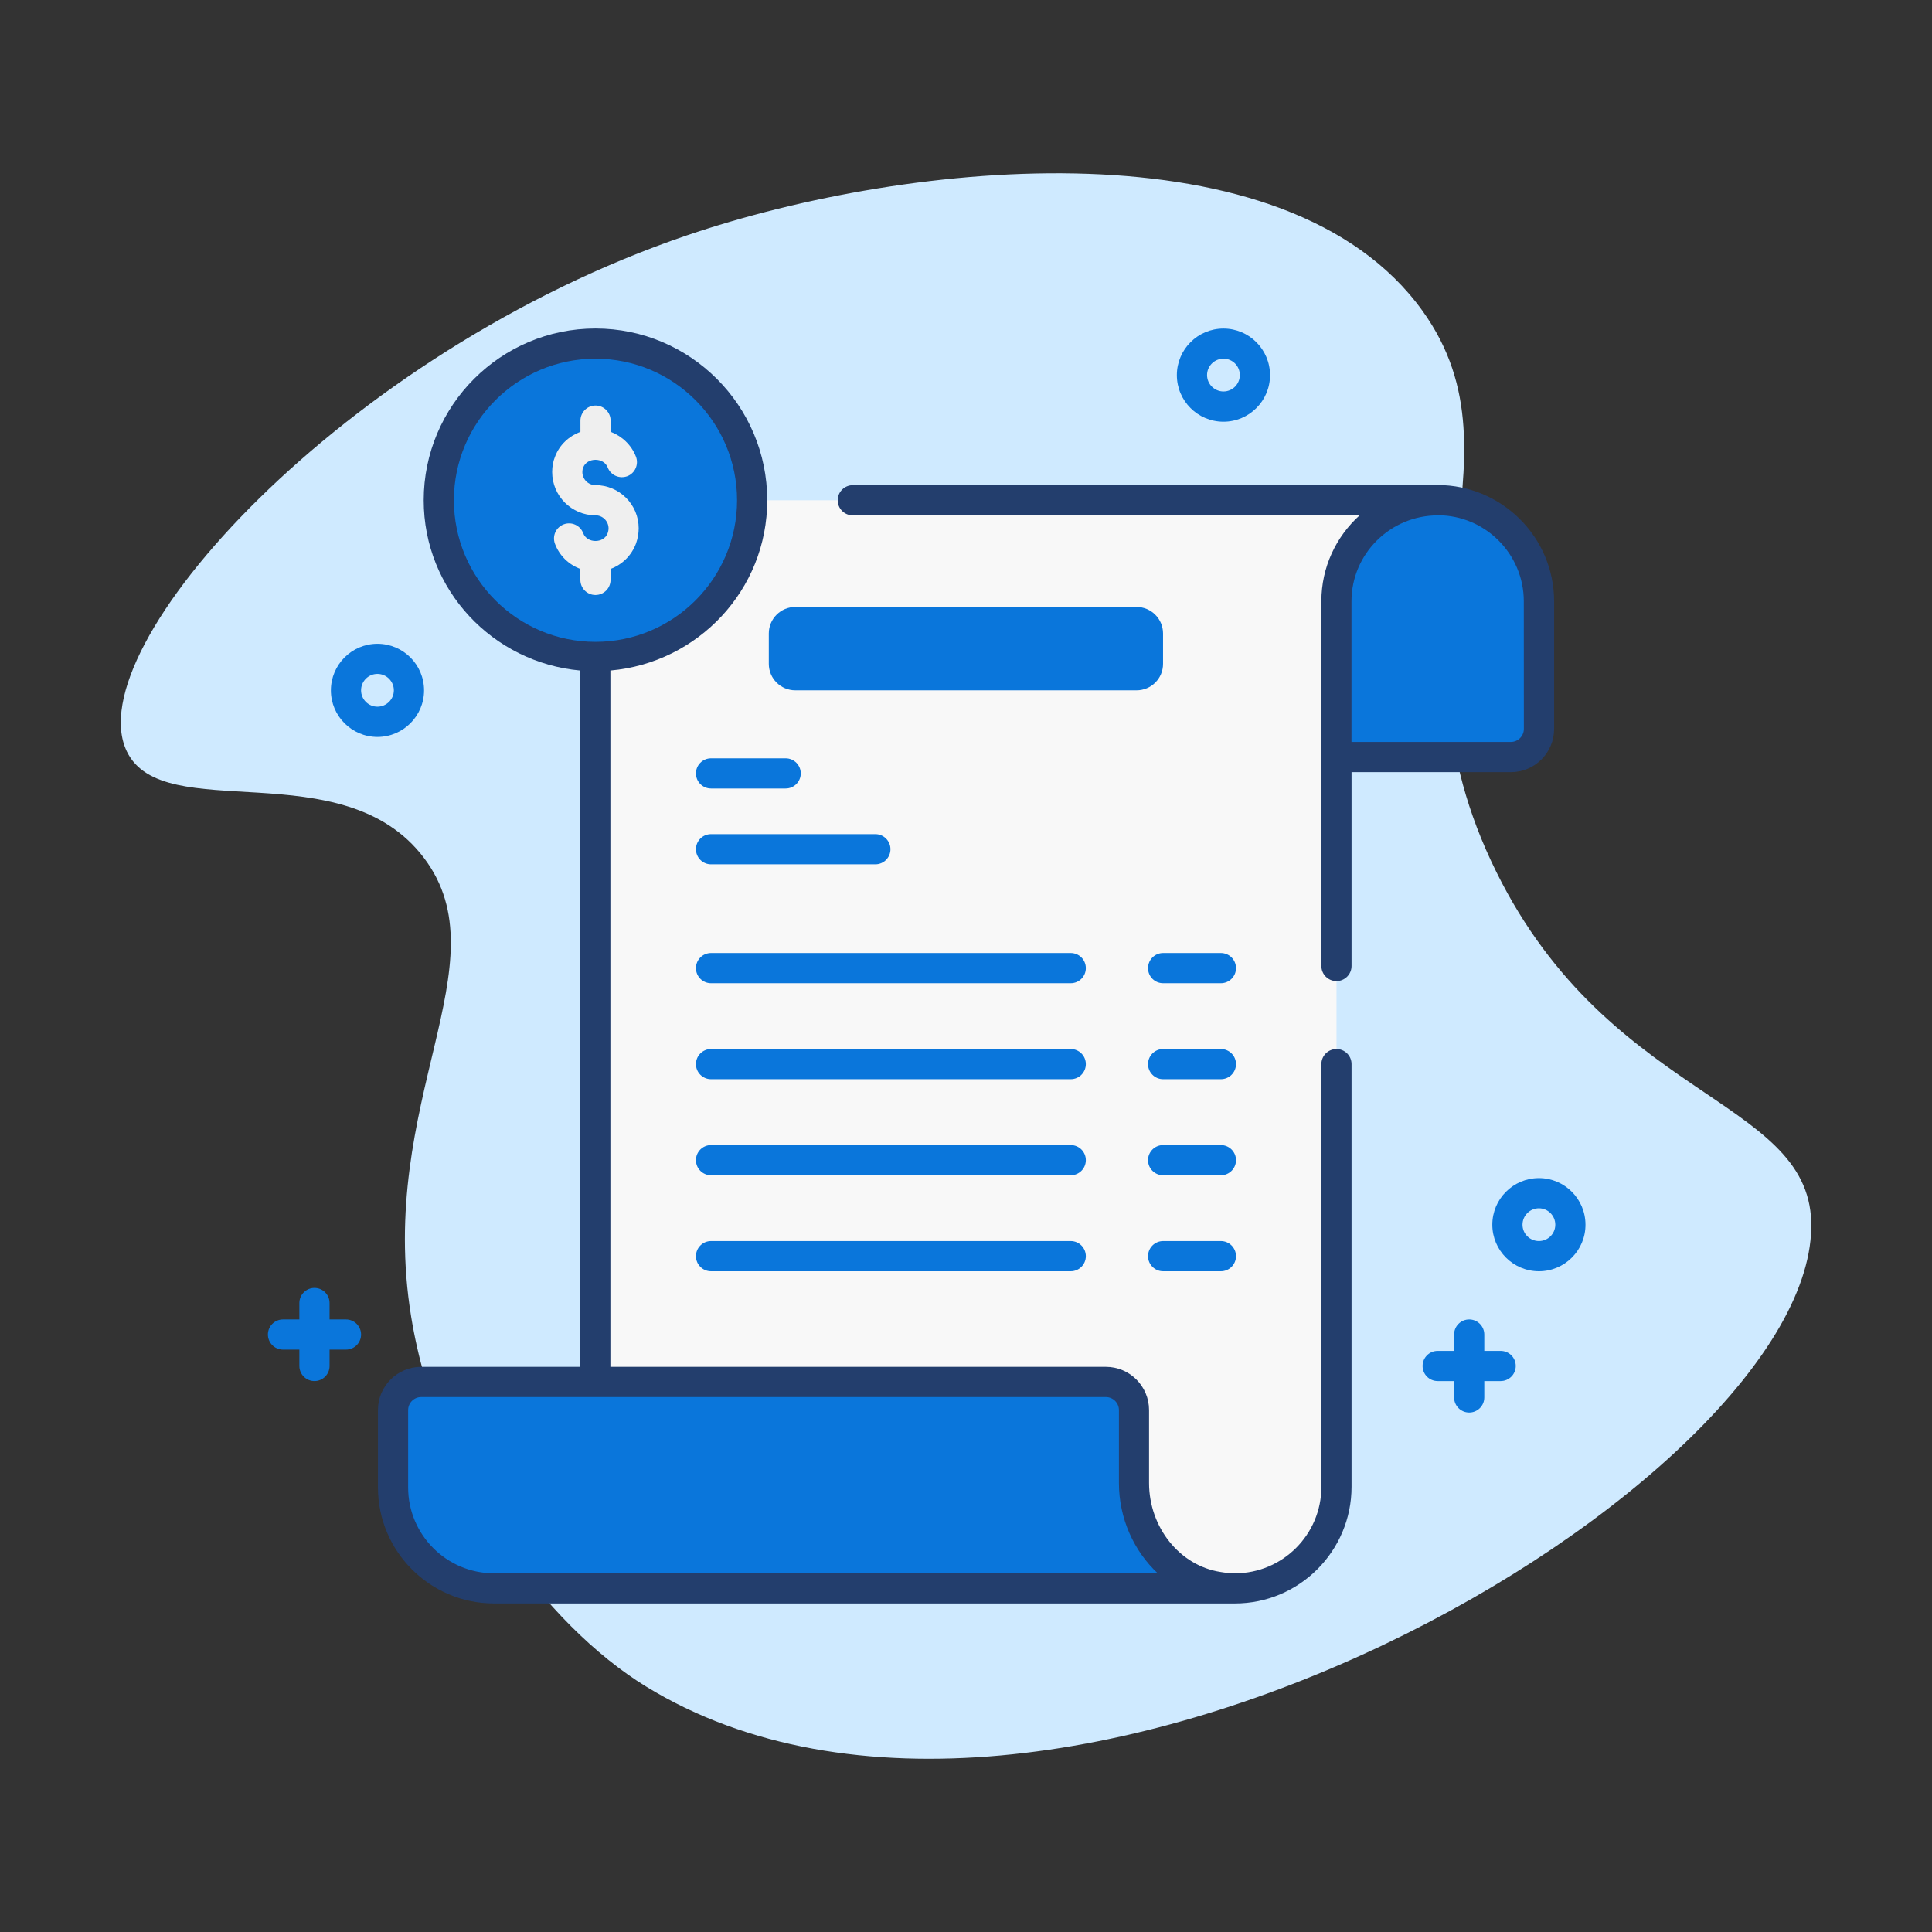 <svg width="100" height="100" viewBox="0 0 100 100" fill="none" xmlns="http://www.w3.org/2000/svg">
<rect x="0" y="0" width="100" height="100" fill="#333333" stroke="none"/>
<path d="M73.624 16.084C79.29 23.956 71.331 32.041 77.177 44.562C82.934 56.891 93.571 56.747 93.749 63.253C94.112 76.644 54.471 100.197 33.434 87.291C28.268 84.122 22.677 76.722 21.281 68.15C19.462 56.991 26.096 49.888 21.94 44.4C17.737 38.853 8.446 42.794 6.565 38.894C3.978 33.528 17.765 18.231 35.549 12.184C47.181 8.225 66.612 6.344 73.624 16.084Z" fill="#CFEAFF"/>
<path d="M74.427 25.894H36.073C33.161 25.894 30.82 28.234 30.82 31.147V71.528H57.239C58.045 71.528 58.695 72.178 58.695 72.984V76.753C58.695 79.353 60.489 81.747 63.064 82.134C63.352 82.187 63.661 82.212 63.923 82.212C66.836 82.212 69.177 79.872 69.177 76.959V31.122C69.173 28.234 71.514 25.894 74.427 25.894Z" fill="#F8F8F8"/>
<path d="M74.416 25.884C71.522 25.884 69.175 28.231 69.175 31.125V39.184H78.2C79.003 39.184 79.656 38.531 79.656 37.728V31.128C79.656 28.231 77.309 25.884 74.416 25.884ZM63.922 82.216C63.663 82.216 63.35 82.191 63.062 82.138C60.487 81.747 58.694 79.356 58.694 76.756V72.987C58.694 72.181 58.044 71.531 57.237 71.531H21.8C20.994 71.531 20.344 72.181 20.344 72.987V76.991C20.344 79.878 22.684 82.216 25.569 82.216H63.922Z" fill="#0A76DB"/>
<path d="M36.803 40.812H40.665C41.096 40.812 41.447 40.462 41.447 40.031C41.447 39.6 41.096 39.25 40.665 39.25H36.803C36.371 39.25 36.022 39.6 36.022 40.031C36.022 40.462 36.371 40.812 36.803 40.812ZM45.309 43.175H36.803C36.371 43.175 36.022 43.525 36.022 43.956C36.022 44.387 36.371 44.737 36.803 44.737H45.309C45.74 44.737 46.09 44.387 46.09 43.956C46.09 43.525 45.74 43.175 45.309 43.175Z" fill="#0A76DB"/>
<path d="M60.203 50.891H63.193C63.625 50.891 63.975 50.541 63.975 50.109C63.975 49.678 63.625 49.328 63.193 49.328H60.203C59.772 49.328 59.422 49.678 59.422 50.109C59.422 50.541 59.768 50.891 60.203 50.891ZM55.422 49.328H36.803C36.371 49.328 36.022 49.678 36.022 50.109C36.022 50.541 36.371 50.891 36.803 50.891H55.422C55.853 50.891 56.203 50.541 56.203 50.109C56.203 49.678 55.853 49.328 55.422 49.328ZM63.193 54.297H60.203C59.772 54.297 59.422 54.647 59.422 55.078C59.422 55.509 59.772 55.859 60.203 55.859H63.193C63.625 55.859 63.975 55.509 63.975 55.078C63.975 54.647 63.625 54.297 63.193 54.297ZM55.422 54.297H36.803C36.371 54.297 36.022 54.647 36.022 55.078C36.022 55.509 36.371 55.859 36.803 55.859H55.422C55.853 55.859 56.203 55.509 56.203 55.078C56.203 54.647 55.853 54.297 55.422 54.297ZM63.193 59.269H60.203C59.772 59.269 59.422 59.619 59.422 60.05C59.422 60.481 59.772 60.831 60.203 60.831H63.193C63.625 60.831 63.975 60.481 63.975 60.05C63.975 59.619 63.625 59.269 63.193 59.269ZM55.422 59.269H36.803C36.371 59.269 36.022 59.619 36.022 60.05C36.022 60.481 36.371 60.831 36.803 60.831H55.422C55.853 60.831 56.203 60.481 56.203 60.05C56.203 59.619 55.853 59.269 55.422 59.269ZM63.193 64.237H60.203C59.772 64.237 59.422 64.588 59.422 65.019C59.422 65.45 59.772 65.8 60.203 65.8H63.193C63.625 65.8 63.975 65.45 63.975 65.019C63.975 64.588 63.625 64.237 63.193 64.237ZM55.422 64.237H36.803C36.371 64.237 36.022 64.588 36.022 65.019C36.022 65.45 36.371 65.8 36.803 65.8H55.422C55.853 65.8 56.203 65.45 56.203 65.019C56.203 64.588 55.853 64.237 55.422 64.237Z" fill="#0A76DB"/>
<path d="M30.822 34.003C35.301 34.003 38.932 30.372 38.932 25.894C38.932 21.415 35.301 17.784 30.822 17.784C26.344 17.784 22.713 21.415 22.713 25.894C22.713 30.372 26.344 34.003 30.822 34.003Z" fill="#0A76DB"/>
<path d="M74.416 25.106C74.409 25.106 74.403 25.113 74.397 25.113H44.141C43.709 25.113 43.359 25.462 43.359 25.894C43.359 26.325 43.709 26.675 44.141 26.675H70.372C69.156 27.775 68.394 29.359 68.394 31.119V50C68.394 50.431 68.744 50.781 69.175 50.781C69.606 50.781 69.956 50.431 69.956 50V39.966H78.203C79.438 39.966 80.441 38.962 80.441 37.728V31.125C80.438 27.806 77.734 25.106 74.416 25.106ZM78.875 37.728C78.875 38.1 78.572 38.403 78.2 38.403H69.953V31.119C69.953 28.669 71.959 26.675 74.425 26.675C74.431 26.675 74.431 26.669 74.438 26.669C76.884 26.681 78.872 28.675 78.872 31.125L78.875 37.728Z" fill="#233E6D"/>
<path d="M69.175 54.297C68.744 54.297 68.394 54.647 68.394 55.078V76.963C68.394 79.428 66.388 81.434 63.922 81.434C63.706 81.434 63.444 81.412 63.181 81.366C61.069 81.044 59.475 79.062 59.475 76.756V72.984C59.475 71.75 58.472 70.747 57.237 70.747H31.594V34.706C36.128 34.309 39.712 30.531 39.712 25.894C39.712 20.994 35.725 17.003 30.822 17.003C25.919 17.003 21.931 20.991 21.931 25.894C21.931 30.525 25.503 34.297 30.031 34.706V70.747H21.8C20.566 70.747 19.562 71.75 19.562 72.984V76.987C19.562 80.3 22.256 82.994 25.569 82.994H63.922C67.247 82.994 69.956 80.287 69.956 76.959V55.075C69.956 54.647 69.606 54.297 69.175 54.297ZM23.494 25.894C23.494 21.853 26.781 18.566 30.822 18.566C34.862 18.566 38.15 21.853 38.15 25.894C38.15 29.934 34.862 33.222 30.822 33.222C26.781 33.222 23.494 29.934 23.494 25.894ZM25.569 81.434C23.119 81.434 21.125 79.441 21.125 76.991V72.987C21.125 72.616 21.428 72.312 21.8 72.312H57.241C57.612 72.312 57.916 72.616 57.916 72.987V76.759C57.916 78.6 58.694 80.287 59.928 81.438L25.569 81.434Z" fill="#233E6D"/>
<path d="M30.821 25.11C30.446 25.11 30.143 24.806 30.143 24.431C30.143 24.347 30.155 24.275 30.186 24.197C30.386 23.669 31.252 23.666 31.455 24.197C31.611 24.6 32.058 24.797 32.465 24.65C32.868 24.497 33.071 24.044 32.918 23.641C32.683 23.031 32.193 22.575 31.605 22.35V21.772C31.605 21.341 31.255 20.991 30.824 20.991C30.393 20.991 30.043 21.341 30.043 21.772V22.35C29.452 22.572 28.961 23.025 28.733 23.625C28.63 23.872 28.58 24.144 28.58 24.431C28.58 25.666 29.586 26.672 30.821 26.672C31.196 26.672 31.499 26.978 31.499 27.35C31.499 27.425 31.48 27.519 31.452 27.597C31.255 28.138 30.386 28.134 30.186 27.597C30.036 27.194 29.586 26.988 29.183 27.138C28.777 27.288 28.574 27.738 28.724 28.144C28.958 28.769 29.446 29.228 30.04 29.447V30.016C30.04 30.447 30.39 30.797 30.821 30.797C31.252 30.797 31.602 30.447 31.602 30.016V29.447C32.196 29.225 32.683 28.766 32.921 28.128C33.011 27.869 33.058 27.606 33.058 27.347C33.061 26.113 32.055 25.11 30.821 25.11Z" fill="#EFEFEF"/>
<path d="M58.827 35.731H41.165C40.406 35.731 39.793 35.116 39.793 34.359V32.788C39.793 32.028 40.409 31.416 41.165 31.416H58.827C59.587 31.416 60.199 32.031 60.199 32.788V34.359C60.202 35.116 59.587 35.731 58.827 35.731Z" fill="#0A76DB"/>
<path d="M63.327 21.828C61.995 21.828 60.914 20.747 60.914 19.416C60.914 18.087 61.995 17.006 63.327 17.006C64.655 17.006 65.736 18.087 65.736 19.416C65.739 20.747 64.655 21.828 63.327 21.828ZM63.327 18.566C62.858 18.566 62.477 18.947 62.477 19.413C62.477 19.878 62.858 20.262 63.327 20.262C63.795 20.262 64.173 19.881 64.173 19.413C64.173 18.944 63.795 18.566 63.327 18.566ZM79.655 65.8C78.323 65.8 77.242 64.719 77.242 63.391C77.242 62.059 78.323 60.978 79.655 60.978C80.983 60.978 82.064 62.059 82.064 63.391C82.067 64.719 80.986 65.8 79.655 65.8ZM79.655 62.541C79.186 62.541 78.805 62.922 78.805 63.391C78.805 63.859 79.186 64.237 79.655 64.237C80.123 64.237 80.502 63.856 80.502 63.391C80.502 62.925 80.123 62.541 79.655 62.541Z" fill="#0A76DB"/>
<path d="M19.536 38.144C18.208 38.144 17.127 37.062 17.127 35.734C17.127 34.403 18.208 33.322 19.536 33.322C20.868 33.322 21.949 34.403 21.949 35.734C21.949 37.059 20.868 38.144 19.536 38.144ZM19.536 34.881C19.068 34.881 18.689 35.263 18.689 35.731C18.689 36.2 19.071 36.578 19.536 36.578C20.002 36.578 20.386 36.197 20.386 35.731C20.386 35.266 20.005 34.881 19.536 34.881Z" fill="#0A76DB"/>
<path d="M77.673 69.922H76.827V69.075C76.827 68.644 76.477 68.294 76.045 68.294C75.614 68.294 75.264 68.644 75.264 69.075V69.922H74.414C73.983 69.922 73.633 70.272 73.633 70.703C73.633 71.135 73.983 71.484 74.414 71.484H75.264V72.331C75.264 72.763 75.614 73.113 76.045 73.113C76.477 73.113 76.827 72.763 76.827 72.331V71.484H77.673C78.105 71.484 78.455 71.135 78.455 70.703C78.455 70.272 78.108 69.922 77.673 69.922ZM17.908 68.294H17.058V67.444C17.058 67.013 16.708 66.663 16.277 66.663C15.845 66.663 15.495 67.013 15.495 67.444V68.294H14.648C14.217 68.294 13.867 68.644 13.867 69.075C13.867 69.506 14.217 69.856 14.648 69.856H15.495V70.703C15.495 71.135 15.845 71.484 16.277 71.484C16.708 71.484 17.058 71.135 17.058 70.703V69.856H17.908C18.339 69.856 18.689 69.506 18.689 69.075C18.689 68.644 18.339 68.294 17.908 68.294Z" fill="#0A76DB"/>
</svg>
